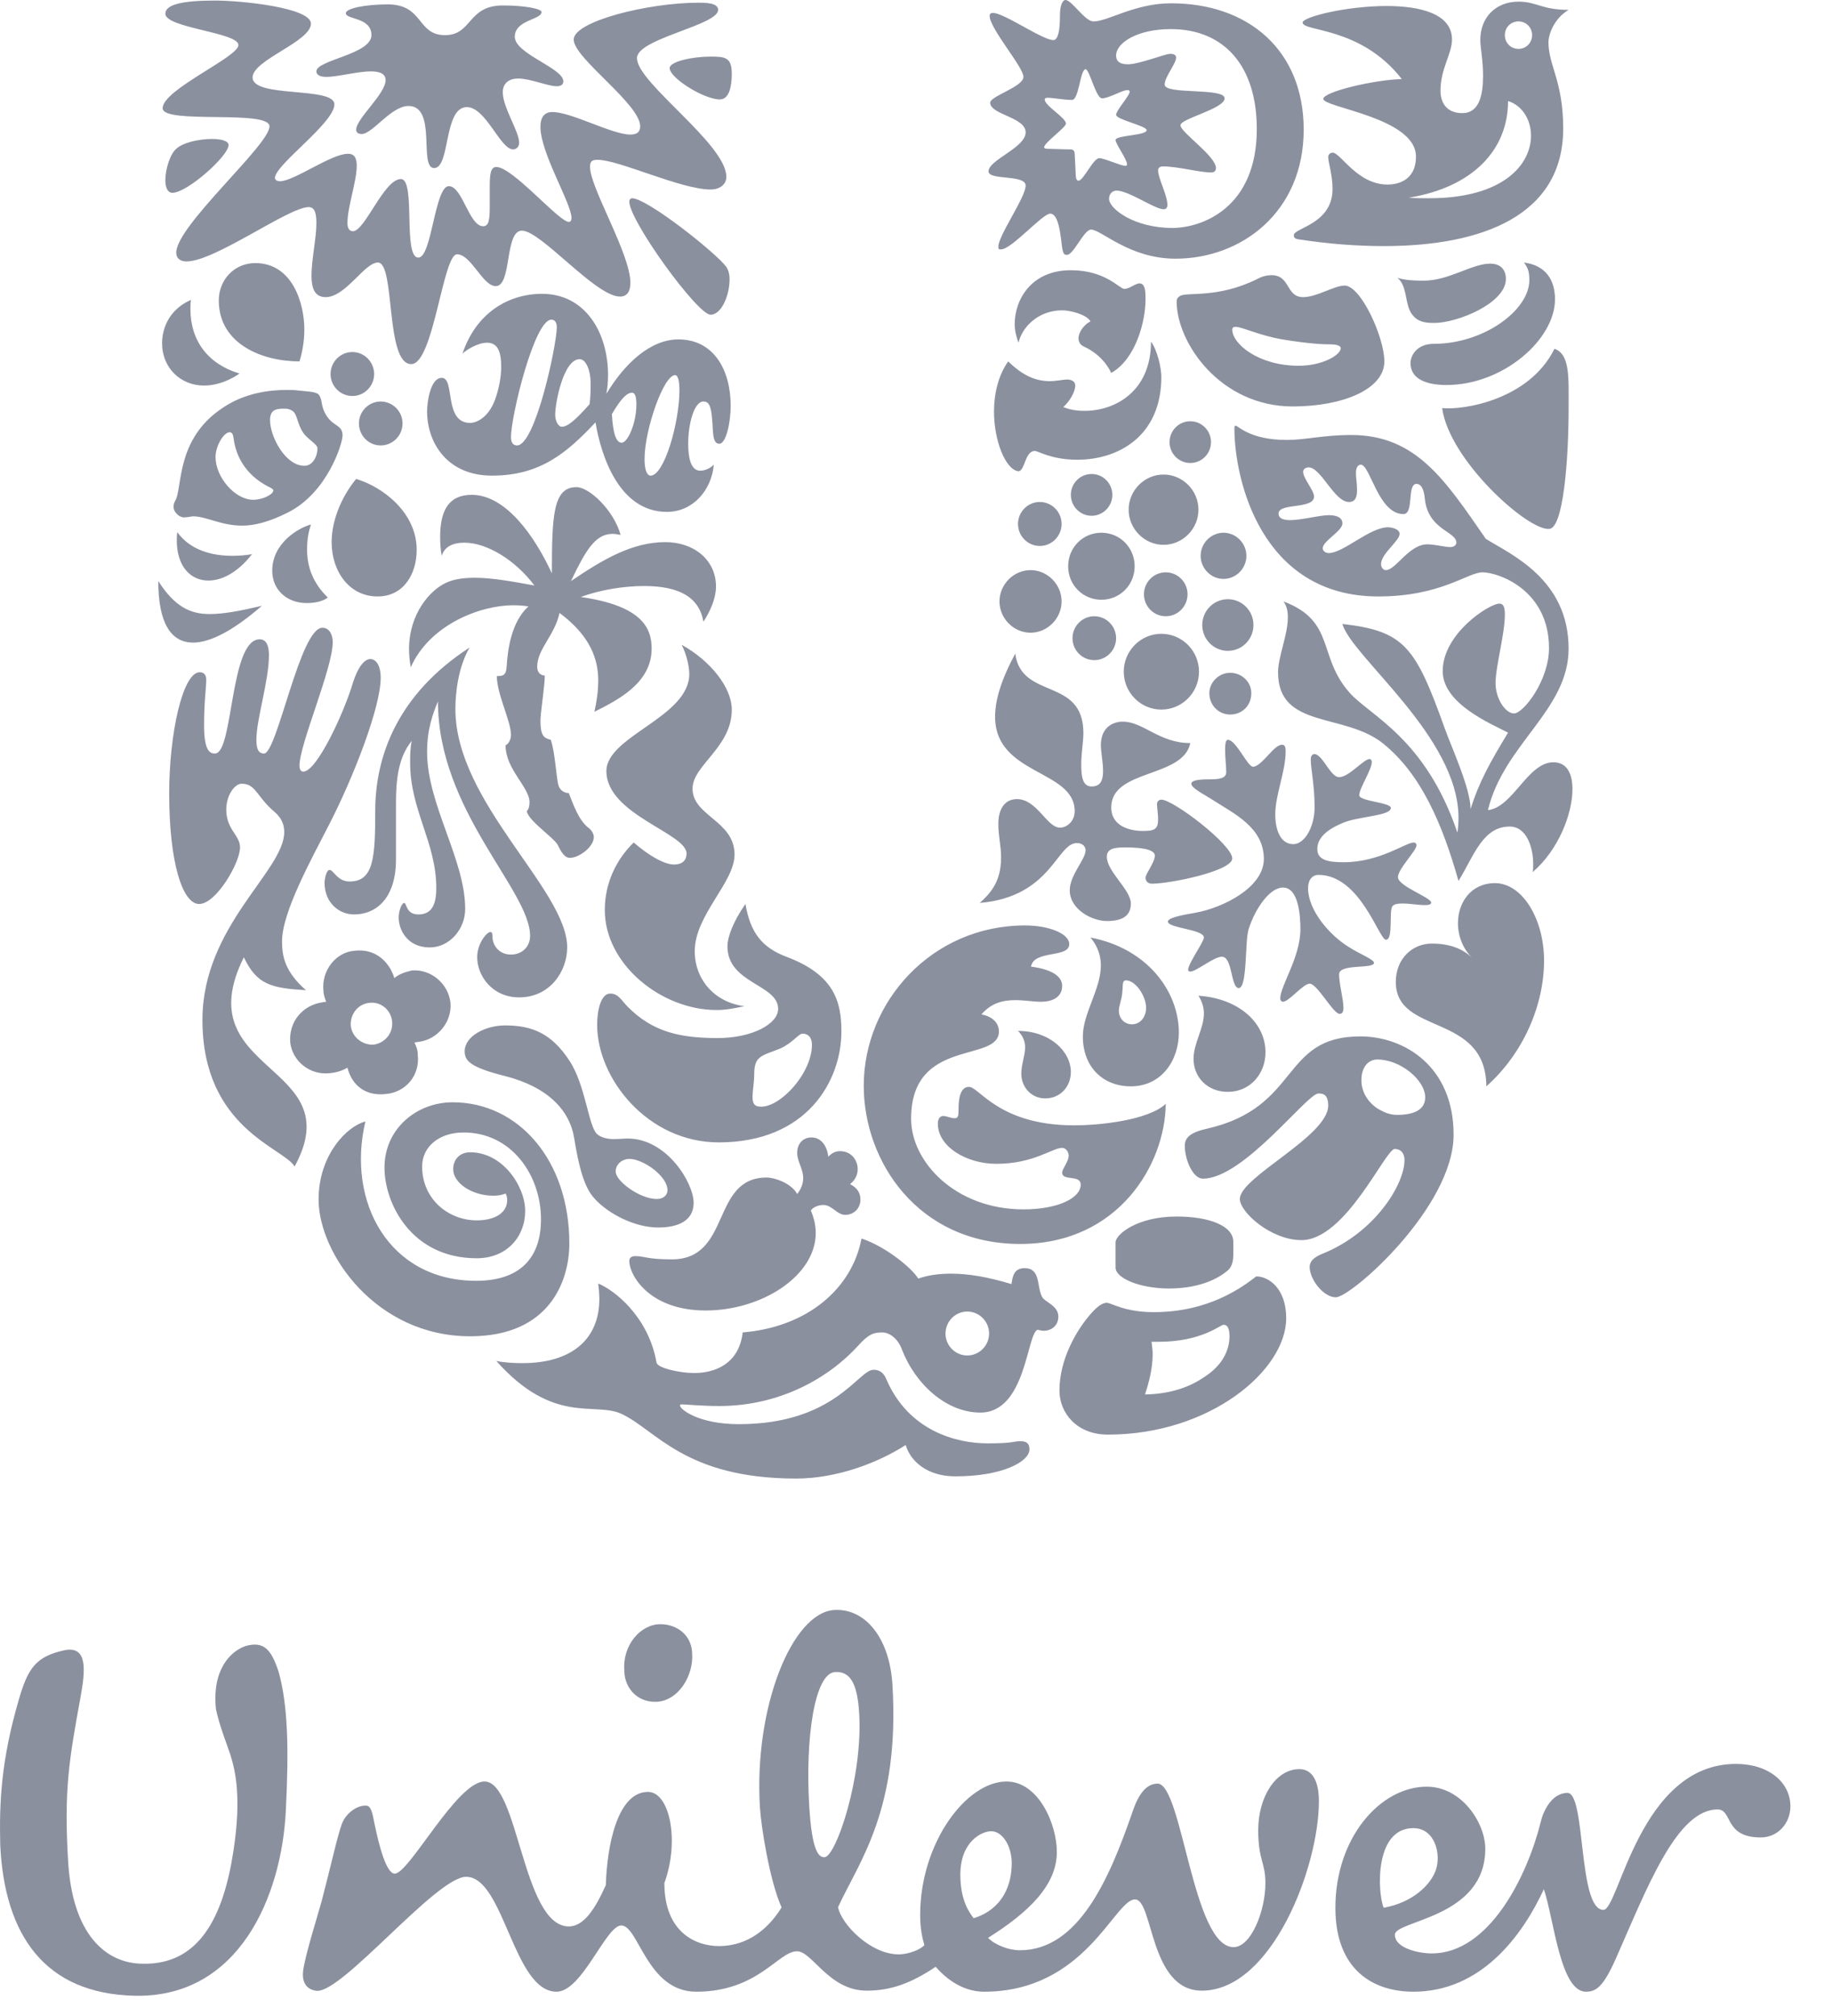 <?xml version="1.0" encoding="UTF-8"?>
<svg width="40px" height="44px" viewBox="0 0 40 44" version="1.1" xmlns="http://www.w3.org/2000/svg" xmlns:xlink="http://www.w3.org/1999/xlink">
    <!-- Generator: Sketch 52.6 (67491) - http://www.bohemiancoding.com/sketch -->
    <title>Combined Shape</title>
    <desc>Created with Sketch.</desc>
    <g id="Page-1" stroke="none" stroke-width="1" fill="none" fill-rule="evenodd">
        <g id="home" transform="translate(-394, -28)" fill="#8B909F">
            <g id="Group" transform="translate(157, 28)">
                <path d="M237.005,40.262 C236.982,39.334 237.027,38.408 237.41,37.098 C237.611,36.399 237.791,36.149 238.418,36.015 C238.912,35.924 238.868,36.443 238.756,37.053 C238.509,38.408 238.395,39.063 238.486,40.6 C238.574,42.226 239.316,42.859 240.123,42.859 C241.334,42.882 241.873,41.866 242.097,40.397 C242.276,39.222 242.141,38.656 242.029,38.295 C241.962,38.092 241.783,37.64 241.715,37.302 C241.626,36.443 242.029,36.038 242.366,35.924 C242.77,35.811 242.928,36.015 243.084,36.49 C243.286,37.212 243.309,38.159 243.241,39.514 C243.152,41.366 242.232,43.605 239.944,43.558 C237.969,43.515 237.096,42.226 237.005,40.262 Z M267.859,39.9 C267.007,39.9 267.075,41.299 267.21,41.638 C267.838,41.526 268.241,41.142 268.354,40.803 C268.466,40.463 268.331,39.9 267.859,39.9 Z M259.09,40.668 C259.09,40.285 258.886,39.967 258.641,39.967 C258.437,39.967 257.968,40.192 257.968,40.916 C257.968,41.481 258.169,41.751 258.26,41.866 C258.909,41.661 259.09,41.119 259.09,40.668 Z M252.111,36.06 C252.157,36.58 251.798,37.143 251.306,37.143 C250.878,37.143 250.632,36.804 250.632,36.466 C250.586,35.901 250.99,35.449 251.417,35.449 C251.798,35.449 252.09,35.698 252.111,36.06 Z M255.759,37.386 C255.72,36.755 255.568,36.47 255.232,36.493 C254.785,36.52 254.579,37.935 254.669,39.422 C254.728,40.394 254.871,40.543 255.005,40.534 C255.253,40.519 255.845,38.784 255.759,37.386 Z M269.43,40.351 C269.43,41.866 267.456,41.91 267.456,42.226 C267.456,42.52 267.972,42.634 268.263,42.634 C269.52,42.634 270.349,40.939 270.641,39.763 C270.686,39.561 270.866,39.131 271.225,39.131 C271.629,39.131 271.449,41.684 272.01,41.684 C272.348,41.684 272.796,38.498 274.903,38.498 C275.622,38.498 276.092,38.904 276.092,39.424 C276.092,39.787 275.824,40.103 275.443,40.103 C274.635,40.103 274.836,39.492 274.501,39.492 C273.603,39.492 272.952,41.232 272.281,42.746 C272.01,43.356 271.853,43.47 271.629,43.47 C271.067,43.47 270.934,41.91 270.709,41.232 C270.239,42.247 269.341,43.47 267.859,43.47 C267.007,43.47 266.157,43.016 266.157,41.638 C266.157,40.103 267.142,38.995 268.152,38.995 C268.915,38.995 269.43,39.787 269.43,40.351 Z M252.695,42.474 C253.032,42.474 253.61,42.364 254.065,41.63 C253.804,41.049 253.619,39.872 253.592,39.444 C253.459,37.255 254.297,35.196 255.214,35.139 C255.886,35.098 256.424,35.739 256.486,36.775 C256.651,39.505 255.748,40.644 255.298,41.625 C255.373,42.007 256.014,42.655 256.621,42.655 C256.845,42.655 257.114,42.543 257.182,42.451 C257.137,42.295 257.091,42.091 257.091,41.797 C257.091,40.216 258.102,38.882 258.976,38.882 C259.672,38.882 260.075,39.808 260.075,40.42 C260.075,41.142 259.469,41.73 258.573,42.295 C258.73,42.451 259.021,42.565 259.269,42.565 C260.547,42.565 261.219,41.008 261.714,39.582 C261.803,39.311 261.961,38.928 262.274,38.928 C262.813,38.928 263.038,42.497 263.934,42.497 C264.316,42.497 264.629,41.706 264.629,41.098 C264.629,40.645 264.472,40.6 264.472,39.944 C264.472,39.222 264.854,38.612 265.37,38.612 C265.684,38.612 265.797,38.928 265.797,39.311 C265.797,40.758 264.765,43.447 263.24,43.447 C262.094,43.447 262.184,41.456 261.782,41.456 C261.332,41.456 260.703,43.47 258.483,43.47 C258.123,43.47 257.743,43.289 257.43,42.925 C256.891,43.289 256.441,43.447 255.925,43.447 C255.096,43.447 254.736,42.587 254.401,42.587 C253.996,42.587 253.549,43.47 252.202,43.47 C251.124,43.47 250.945,42.024 250.565,42.024 C250.228,42.024 249.712,43.47 249.152,43.47 C248.207,43.47 248.007,40.962 247.177,40.962 C246.525,40.962 244.47,43.508 243.912,43.45 C243.688,43.426 243.593,43.258 243.617,43.031 C243.649,42.719 243.915,41.882 244.025,41.485 C244.206,40.8 244.373,40.045 244.465,39.805 C244.558,39.564 244.808,39.391 245.007,39.41 C245.107,39.419 245.138,39.608 245.169,39.764 C245.282,40.324 245.441,40.893 245.619,40.893 C245.934,40.893 246.975,38.882 247.58,38.882 C248.321,38.882 248.41,42.045 249.42,42.045 C249.757,42.045 250.005,41.638 250.228,41.142 C250.251,40.304 250.475,39.109 251.148,39.109 C251.62,39.109 251.844,40.169 251.506,41.098 C251.506,42.203 252.224,42.474 252.695,42.474 Z M250.24,16.829 C250.24,16.063 252.05,15.655 252.05,14.708 C252.05,14.552 251.99,14.277 251.883,14.073 C252.514,14.42 252.978,15.008 252.978,15.487 C252.978,16.315 252.121,16.698 252.121,17.213 C252.121,17.813 253.038,17.909 253.038,18.652 C253.038,19.263 252.169,19.97 252.169,20.761 C252.169,21.372 252.596,21.876 253.252,21.96 C253.038,22.008 252.847,22.044 252.644,22.044 C251.443,22.044 250.205,21.049 250.205,19.862 C250.205,19.275 250.455,18.759 250.836,18.388 C251.169,18.675 251.502,18.868 251.716,18.868 C251.907,18.868 251.99,18.771 251.99,18.628 C251.99,18.184 250.24,17.777 250.24,16.829 Z M254.037,22.884 C253.621,23.051 253.467,23.039 253.467,23.458 C253.467,23.614 253.431,23.818 253.431,23.926 C253.431,24.07 253.455,24.154 253.621,24.154 C254.049,24.154 254.728,23.423 254.728,22.8 C254.728,22.631 254.633,22.56 254.526,22.56 C254.43,22.56 254.323,22.752 254.037,22.884 Z M253.99,22.02 C253.99,21.481 252.883,21.469 252.883,20.654 C252.883,20.45 253.014,20.102 253.276,19.73 C253.383,20.354 253.634,20.678 254.168,20.881 C255.227,21.276 255.371,21.876 255.371,22.512 C255.371,23.59 254.621,24.933 252.692,24.933 C251.145,24.933 250.038,23.542 250.038,22.368 C250.038,22.044 250.121,21.685 250.324,21.685 C250.502,21.685 250.562,21.828 250.705,21.972 C251.24,22.512 251.824,22.656 252.668,22.656 C253.431,22.656 253.99,22.344 253.99,22.02 Z M248.014,23.482 C247.253,23.29 247.146,23.147 247.146,22.944 C247.146,22.608 247.61,22.38 248.027,22.38 C248.61,22.38 249.038,22.548 249.431,23.147 C249.788,23.686 249.847,24.586 250.038,24.753 C250.133,24.837 250.288,24.861 250.395,24.861 C250.514,24.861 250.622,24.849 250.705,24.849 C251.562,24.849 252.145,25.82 252.145,26.252 C252.145,26.647 251.8,26.791 251.371,26.791 C250.86,26.791 250.276,26.491 249.978,26.156 C249.752,25.917 249.633,25.437 249.538,24.849 C249.443,24.237 248.967,23.721 248.014,23.482 Z M251.335,26.168 C251.514,26.168 251.574,26.06 251.574,25.977 C251.574,25.665 251.038,25.293 250.74,25.293 C250.61,25.293 250.443,25.389 250.443,25.569 C250.443,25.784 250.978,26.168 251.335,26.168 Z M254.537,25.713 C254.537,25.508 254.406,25.353 254.406,25.161 C254.406,24.957 254.537,24.825 254.716,24.825 C254.942,24.825 255.061,25.029 255.085,25.245 C255.167,25.161 255.239,25.125 255.346,25.125 C255.584,25.125 255.727,25.317 255.727,25.521 C255.727,25.652 255.656,25.773 255.56,25.844 C255.703,25.917 255.787,26.024 255.787,26.18 C255.787,26.371 255.644,26.515 255.454,26.515 C255.276,26.515 255.167,26.299 254.977,26.299 C254.87,26.299 254.752,26.347 254.704,26.419 C254.775,26.587 254.811,26.755 254.811,26.91 C254.811,27.846 253.634,28.602 252.406,28.602 C251.181,28.602 250.74,27.834 250.74,27.522 C250.74,27.451 250.788,27.415 250.871,27.415 C251.073,27.415 251.121,27.486 251.669,27.486 C252.978,27.486 252.514,25.7 253.741,25.7 C253.906,25.7 254.276,25.82 254.406,26.06 C254.501,25.94 254.537,25.82 254.537,25.713 Z M262.596,4.975 C263.239,4.975 264.441,4.543 264.441,2.817 C264.441,1.45 263.738,0.635 262.561,0.635 C261.834,0.635 261.369,0.935 261.369,1.211 C261.369,1.379 261.512,1.403 261.631,1.403 C261.869,1.403 262.441,1.175 262.548,1.175 C262.632,1.175 262.679,1.199 262.679,1.259 C262.679,1.39 262.429,1.678 262.429,1.846 C262.429,2.074 263.738,1.906 263.738,2.146 C263.738,2.374 262.774,2.589 262.774,2.733 C262.774,2.889 263.549,3.404 263.549,3.668 C263.549,3.716 263.525,3.764 263.441,3.764 C263.191,3.764 262.715,3.632 262.394,3.632 C262.321,3.632 262.286,3.668 262.286,3.716 C262.286,3.896 262.489,4.256 262.489,4.471 C262.489,4.543 262.453,4.567 262.405,4.567 C262.215,4.567 261.643,4.16 261.381,4.16 C261.287,4.16 261.215,4.231 261.215,4.339 C261.215,4.555 261.762,4.975 262.596,4.975 Z M260.274,2.698 C260.274,2.781 259.798,3.117 259.798,3.212 C259.798,3.236 259.823,3.248 259.881,3.248 C259.965,3.248 260.238,3.261 260.381,3.261 C260.441,3.261 260.465,3.308 260.465,3.356 L260.489,3.836 C260.489,3.896 260.512,3.944 260.548,3.944 C260.655,3.944 260.87,3.452 261.001,3.452 C261.108,3.452 261.476,3.62 261.571,3.62 C261.596,3.62 261.607,3.608 261.607,3.584 C261.607,3.476 261.357,3.14 261.357,3.056 C261.357,2.949 262.036,2.961 262.036,2.841 C262.036,2.745 261.369,2.613 261.369,2.505 C261.369,2.41 261.666,2.086 261.666,2.002 C261.666,1.978 261.643,1.966 261.619,1.966 C261.5,1.966 261.215,2.146 261.061,2.146 C260.929,2.146 260.787,1.511 260.703,1.511 C260.584,1.511 260.56,2.181 260.405,2.181 C260.227,2.181 260,2.134 259.87,2.134 C259.834,2.134 259.811,2.146 259.811,2.17 C259.811,2.313 260.274,2.566 260.274,2.698 Z M268.798,11.844 C268.798,11.592 268.166,11.568 268.107,10.86 C268.095,10.753 268.059,10.561 267.928,10.561 C267.714,10.561 267.88,11.22 267.642,11.22 C267.094,11.22 266.916,10.142 266.713,10.142 C266.666,10.142 266.606,10.178 266.606,10.321 C266.606,10.453 266.63,10.537 266.63,10.693 C266.63,10.848 266.594,10.956 266.453,10.956 C266.131,10.956 265.846,10.201 265.572,10.201 C265.512,10.201 265.453,10.237 265.453,10.297 C265.453,10.441 265.691,10.704 265.691,10.836 C265.691,11.124 264.916,10.968 264.916,11.208 C264.916,11.316 265.023,11.352 265.167,11.352 C265.417,11.352 265.81,11.244 266.012,11.244 C266.131,11.244 266.31,11.269 266.31,11.424 C266.31,11.592 265.881,11.807 265.881,11.964 C265.881,12.036 265.953,12.071 266.012,12.071 C266.333,12.071 266.904,11.508 267.308,11.508 C267.381,11.508 267.559,11.544 267.559,11.652 C267.559,11.807 267.154,12.083 267.154,12.311 C267.154,12.371 267.19,12.443 267.261,12.443 C267.476,12.443 267.761,11.88 268.166,11.88 C268.321,11.88 268.548,11.94 268.666,11.94 C268.762,11.94 268.798,11.88 268.798,11.844 Z M269.927,2.205 C269.927,3.273 269.155,4.087 267.761,4.315 C267.916,4.327 268.059,4.327 268.202,4.327 C269.832,4.327 270.428,3.584 270.428,2.961 C270.428,2.613 270.237,2.302 269.927,2.205 Z M267.916,3.416 C267.916,2.566 265.893,2.349 265.893,2.158 C265.893,2.002 267.023,1.738 267.607,1.726 C266.713,0.575 265.441,0.695 265.441,0.492 C265.441,0.371 266.393,0.131 267.274,0.131 C268.011,0.131 268.703,0.3 268.703,0.863 C268.703,1.175 268.452,1.499 268.452,1.978 C268.452,2.241 268.583,2.469 268.929,2.469 C269.298,2.469 269.381,2.074 269.381,1.654 C269.381,1.307 269.321,1.043 269.321,0.875 C269.321,0.371 269.666,0.036 270.154,0.036 C270.559,0.036 270.654,0.215 271.249,0.215 C270.928,0.407 270.809,0.755 270.809,0.923 C270.809,1.427 271.131,1.774 271.131,2.805 C271.131,4.699 269.369,5.371 267.214,5.371 C266.618,5.371 265.989,5.322 265.37,5.226 C265.274,5.214 265.25,5.19 265.25,5.131 C265.25,4.975 266.095,4.891 266.095,4.124 C266.095,3.824 266,3.536 266,3.428 C266,3.368 266.048,3.332 266.095,3.332 C266.274,3.332 266.63,4.028 267.297,4.028 C267.476,4.028 267.916,3.968 267.916,3.416 Z M250.74,4.4 C250.74,4.363 250.764,4.327 250.8,4.327 C251.133,4.327 252.644,5.527 252.859,5.826 C252.907,5.898 252.93,5.994 252.93,6.089 C252.93,6.449 252.752,6.869 252.514,6.869 C252.228,6.869 250.74,4.819 250.74,4.4 Z M259.013,7.888 C259.322,8.187 259.596,8.319 259.929,8.319 C260.059,8.319 260.215,8.283 260.298,8.283 C260.405,8.283 260.477,8.331 260.477,8.415 C260.477,8.547 260.357,8.763 260.215,8.883 C260.357,8.943 260.512,8.967 260.679,8.967 C261.357,8.967 262.131,8.535 262.131,7.456 C262.274,7.648 262.357,8.044 262.357,8.223 C262.357,9.529 261.405,10.034 260.525,10.034 C259.953,10.034 259.667,9.842 259.596,9.842 C259.37,9.842 259.382,10.297 259.227,10.285 C258.953,10.237 258.703,9.626 258.703,8.978 C258.703,8.595 258.798,8.187 259.013,7.888 Z M260.81,7.013 C260.715,6.856 260.357,6.773 260.191,6.773 C259.667,6.773 259.311,7.145 259.239,7.48 C259.191,7.36 259.155,7.217 259.155,7.073 C259.155,6.545 259.512,5.898 260.381,5.898 C261.144,5.898 261.441,6.305 261.548,6.305 C261.666,6.305 261.786,6.185 261.881,6.185 C262.012,6.185 262.012,6.389 262.012,6.533 C262.012,7.013 261.798,7.839 261.263,8.139 C261.167,7.935 260.977,7.708 260.667,7.564 C260.584,7.529 260.548,7.456 260.548,7.384 C260.548,7.253 260.667,7.085 260.81,7.013 Z M269.642,19.275 C270.237,19.275 270.713,20.054 270.713,20.966 C270.713,21.936 270.261,22.992 269.453,23.71 C269.441,22.092 267.476,22.608 267.476,21.432 C267.476,20.929 267.833,20.594 268.262,20.594 C268.643,20.594 268.941,20.701 269.155,20.918 C268.941,20.714 268.833,20.426 268.833,20.15 C268.833,19.695 269.119,19.275 269.642,19.275 Z M241.991,3.165 C241.991,3.404 241.086,4.208 240.765,4.208 C240.646,4.208 240.61,4.063 240.61,3.932 C240.61,3.692 240.717,3.356 240.848,3.248 C241.003,3.104 241.36,3.033 241.634,3.033 C241.801,3.033 241.991,3.068 241.991,3.165 Z M249.586,10.632 C249.872,10.632 250.407,11.148 250.55,11.675 C250.491,11.663 250.431,11.652 250.371,11.652 C249.99,11.652 249.776,12.036 249.466,12.683 C250.157,12.215 250.8,11.832 251.526,11.832 C252.145,11.832 252.633,12.215 252.633,12.802 C252.633,13.054 252.514,13.33 252.359,13.569 C252.264,13.03 251.824,12.79 251.062,12.79 C250.622,12.79 250.097,12.874 249.681,13.03 C251.026,13.222 251.228,13.713 251.228,14.157 C251.228,14.912 250.479,15.283 249.978,15.535 C250.026,15.319 250.062,15.091 250.062,14.852 C250.062,14.396 249.895,13.881 249.217,13.378 C249.11,13.869 248.729,14.169 248.729,14.552 C248.729,14.696 248.824,14.744 248.895,14.744 C248.895,14.959 248.8,15.571 248.8,15.727 C248.8,16.05 248.871,16.111 249.026,16.146 C249.122,16.422 249.145,16.985 249.194,17.141 C249.229,17.261 249.336,17.309 249.419,17.309 C249.514,17.549 249.633,17.909 249.86,18.076 C249.907,18.112 249.966,18.196 249.966,18.268 C249.966,18.483 249.645,18.723 249.443,18.723 C249.384,18.723 249.3,18.7 249.181,18.448 C249.11,18.292 248.538,17.92 248.502,17.705 C248.538,17.669 248.562,17.597 248.562,17.513 C248.562,17.177 248.038,16.793 248.038,16.266 C248.097,16.242 248.157,16.146 248.157,16.039 C248.157,15.739 247.848,15.151 247.848,14.756 C247.978,14.756 248.05,14.744 248.062,14.552 C248.086,14.157 248.169,13.569 248.538,13.235 C248.455,13.222 248.347,13.21 248.205,13.21 C247.491,13.21 246.384,13.629 245.968,14.564 C245.943,14.42 245.931,14.289 245.931,14.169 C245.931,13.39 246.396,12.874 246.741,12.719 C246.919,12.635 247.134,12.61 247.372,12.61 C247.753,12.61 248.205,12.695 248.669,12.779 C248.264,12.239 247.646,11.844 247.134,11.844 C246.895,11.844 246.705,11.928 246.645,12.131 C246.621,12.024 246.61,11.844 246.61,11.723 C246.61,11.136 246.8,10.8 247.3,10.8 C248.038,10.8 248.669,11.688 249.05,12.515 C249.05,11.257 249.074,10.632 249.586,10.632 Z M248.288,9.722 C248.693,9.722 249.157,7.516 249.157,7.145 C249.157,7.048 249.122,6.977 249.038,6.977 C248.669,6.977 248.157,9.074 248.157,9.541 C248.157,9.626 248.181,9.722 248.288,9.722 Z M251.205,10.381 C251.502,10.381 251.835,9.23 251.835,8.511 C251.835,8.355 251.812,8.187 251.74,8.187 C251.49,8.187 251.073,9.374 251.073,10.022 C251.073,10.273 251.133,10.381 251.205,10.381 Z M249.264,9.314 C249.396,9.314 249.562,9.17 249.872,8.823 C249.895,8.667 249.895,8.523 249.895,8.343 C249.895,8.103 249.8,7.839 249.657,7.839 C249.3,7.839 249.122,8.799 249.122,9.05 C249.122,9.194 249.194,9.314 249.264,9.314 Z M250.895,8.823 C250.895,8.619 250.848,8.571 250.8,8.571 C250.681,8.571 250.55,8.715 250.36,9.038 C250.384,9.47 250.455,9.662 250.574,9.662 C250.705,9.662 250.895,9.242 250.895,8.823 Z M259.512,21.097 C260.059,21.169 260.191,21.36 260.191,21.516 C260.191,21.781 259.953,21.864 259.727,21.864 C259.56,21.864 259.37,21.828 259.167,21.828 C258.905,21.828 258.644,21.888 258.429,22.14 C258.584,22.164 258.81,22.272 258.81,22.512 C258.81,23.207 256.893,22.631 256.893,24.417 C256.893,25.365 257.87,26.395 259.346,26.395 C260.108,26.395 260.596,26.144 260.596,25.857 C260.596,25.629 260.191,25.784 260.191,25.593 C260.191,25.508 260.334,25.353 260.334,25.221 C260.334,25.161 260.286,25.053 260.191,25.053 C259.976,25.053 259.572,25.401 258.751,25.401 C258.108,25.401 257.477,25.029 257.477,24.525 C257.477,24.417 257.525,24.357 257.596,24.357 C257.668,24.357 257.763,24.406 257.846,24.406 C257.918,24.406 257.929,24.357 257.929,24.225 C257.929,24.093 257.929,23.721 258.156,23.721 C258.381,23.721 258.81,24.561 260.453,24.561 C261.001,24.561 262.06,24.454 262.453,24.093 C262.441,25.413 261.417,27.15 259.275,27.15 C257.049,27.15 255.859,25.353 255.859,23.698 C255.859,21.864 257.346,20.198 259.382,20.198 C259.905,20.198 260.346,20.378 260.346,20.606 C260.346,20.918 259.572,20.726 259.512,21.097 Z M263.167,21.732 C264.06,21.792 264.631,22.332 264.631,22.967 C264.631,23.434 264.298,23.83 263.809,23.83 C263.358,23.83 263.06,23.506 263.06,23.111 C263.06,22.764 263.286,22.452 263.286,22.116 C263.286,21.996 263.25,21.864 263.167,21.732 Z M259.227,22.5 C259.917,22.5 260.381,22.944 260.381,23.398 C260.381,23.71 260.155,23.973 259.823,23.973 C259.512,23.973 259.299,23.721 259.299,23.434 C259.299,23.231 259.382,23.039 259.382,22.86 C259.382,22.74 259.346,22.62 259.227,22.5 Z M260.81,20.462 C262.06,20.701 262.739,21.648 262.739,22.536 C262.739,23.147 262.357,23.71 261.691,23.71 C261.084,23.71 260.643,23.29 260.643,22.62 C260.643,22.116 261.036,21.589 261.036,21.073 C261.036,20.87 260.977,20.665 260.81,20.462 Z M261.429,22.056 C261.429,22.224 261.548,22.356 261.714,22.356 C261.905,22.356 262.024,22.188 262.024,21.996 C262.024,21.744 261.798,21.397 261.583,21.397 C261.489,21.397 261.524,21.54 261.5,21.696 C261.489,21.816 261.429,21.96 261.429,22.056 Z M259.167,14.265 C259.299,15.283 260.655,14.768 260.655,16.002 C260.655,16.182 260.608,16.446 260.608,16.674 C260.608,16.937 260.631,17.165 260.834,17.165 C261.036,17.165 261.084,17.021 261.084,16.829 C261.084,16.637 261.036,16.398 261.036,16.266 C261.036,15.847 261.334,15.75 261.512,15.75 C261.965,15.75 262.31,16.218 262.989,16.218 C262.834,16.985 261.263,16.781 261.263,17.621 C261.263,18.04 261.679,18.136 261.953,18.136 C262.203,18.136 262.286,18.1 262.286,17.884 C262.286,17.764 262.262,17.633 262.262,17.549 C262.262,17.5 262.298,17.453 262.357,17.453 C262.62,17.453 263.905,18.436 263.905,18.736 C263.905,19.011 262.548,19.287 262.155,19.287 C262.036,19.287 262.012,19.203 262.012,19.155 C262.012,19.072 262.215,18.819 262.215,18.675 C262.215,18.568 262.036,18.495 261.56,18.495 C261.334,18.495 261.167,18.52 261.167,18.7 C261.167,19.023 261.691,19.419 261.691,19.719 C261.691,19.958 261.548,20.102 261.167,20.102 C260.846,20.102 260.357,19.85 260.357,19.431 C260.357,19.095 260.703,18.759 260.703,18.556 C260.703,18.495 260.655,18.4 260.512,18.4 C260.071,18.4 259.953,19.574 258.393,19.707 C258.644,19.479 258.858,19.227 258.858,18.712 C258.858,18.46 258.798,18.256 258.798,17.981 C258.798,17.621 258.965,17.441 259.203,17.441 C259.644,17.441 259.857,18.064 260.143,18.064 C260.298,18.064 260.465,17.92 260.465,17.705 C260.465,16.793 258.727,16.925 258.727,15.643 C258.727,15.295 258.846,14.864 259.167,14.265 Z M264.844,17.777 C264.844,18.076 264.94,18.424 265.238,18.424 C265.488,18.424 265.703,18.04 265.703,17.621 C265.703,17.141 265.619,16.769 265.619,16.578 C265.619,16.494 265.655,16.458 265.703,16.458 C265.881,16.47 266.048,16.962 266.238,16.962 C266.453,16.962 266.774,16.566 266.904,16.566 C266.939,16.566 266.952,16.613 266.952,16.626 C266.952,16.805 266.678,17.201 266.678,17.357 C266.678,17.489 267.368,17.513 267.368,17.633 C267.368,17.813 266.642,17.813 266.298,17.969 C265.964,18.112 265.762,18.292 265.762,18.532 C265.762,18.771 266,18.819 266.333,18.819 C267.13,18.819 267.69,18.388 267.868,18.388 C267.904,18.388 267.928,18.412 267.928,18.448 C267.928,18.568 267.523,18.964 267.523,19.143 C267.523,19.347 268.262,19.587 268.25,19.707 C268.238,19.742 268.191,19.754 268.107,19.754 C267.976,19.754 267.774,19.719 267.619,19.719 C267.523,19.719 267.44,19.73 267.404,19.778 C267.32,19.874 267.428,20.51 267.261,20.51 C267.107,20.51 266.701,19.095 265.786,19.095 C265.655,19.095 265.56,19.203 265.56,19.383 C265.56,19.862 266.024,20.414 266.465,20.678 C266.666,20.81 267,20.941 267,21.013 C267,21.157 266.238,21.025 266.238,21.264 C266.238,21.481 266.333,21.805 266.333,21.996 C266.333,22.056 266.322,22.128 266.25,22.128 C266.108,22.128 265.762,21.469 265.595,21.469 C265.453,21.469 265.143,21.864 265.012,21.864 C264.976,21.864 264.953,21.828 264.953,21.792 C264.953,21.516 265.393,20.893 265.393,20.282 C265.393,19.994 265.357,19.371 265.012,19.371 C264.726,19.371 264.405,19.826 264.262,20.282 C264.178,20.546 264.238,21.565 264.047,21.565 C263.869,21.565 263.916,20.881 263.678,20.881 C263.501,20.881 263.12,21.205 262.989,21.205 C262.965,21.205 262.942,21.193 262.942,21.169 C262.942,21.025 263.286,20.558 263.286,20.462 C263.286,20.282 262.5,20.258 262.5,20.114 C262.5,20.03 262.81,19.97 263.096,19.922 C263.702,19.814 264.595,19.371 264.595,18.747 C264.595,18.052 263.928,17.753 263.489,17.465 C263.263,17.321 263.012,17.201 263.012,17.105 C263.012,17.009 263.298,17.009 263.417,17.009 C263.595,17.009 263.774,16.997 263.774,16.853 C263.774,16.745 263.749,16.53 263.749,16.362 C263.749,16.242 263.761,16.146 263.809,16.146 C263.988,16.146 264.238,16.734 264.357,16.734 C264.547,16.734 264.81,16.255 264.988,16.255 C265.048,16.255 265.071,16.29 265.071,16.398 C265.071,16.841 264.844,17.345 264.844,17.777 Z M264.429,27.858 C264.702,27.858 265.083,28.122 265.083,28.77 C265.083,29.908 263.417,31.311 261.191,31.311 C260.501,31.311 260.132,30.83 260.132,30.351 C260.132,29.668 260.501,29.045 260.787,28.709 C260.917,28.554 261.048,28.434 261.167,28.434 C261.263,28.434 261.548,28.638 262.191,28.638 C263.393,28.638 264.119,28.097 264.429,27.858 Z M263.809,27.726 C263.501,27.99 263.036,28.122 262.525,28.122 C261.881,28.122 261.357,27.894 261.357,27.666 L261.357,27.114 C261.357,26.947 261.822,26.551 262.691,26.551 C263.405,26.551 263.928,26.755 263.928,27.102 L263.928,27.378 C263.928,27.511 263.905,27.642 263.809,27.726 Z M263.714,28.914 C263.643,28.914 263.239,29.285 262.298,29.285 L262.143,29.285 C262.155,29.392 262.167,29.464 262.167,29.56 C262.167,29.848 262.095,30.147 262,30.435 C262.596,30.423 263.001,30.255 263.298,30.052 C263.726,29.776 263.845,29.428 263.845,29.165 C263.845,28.949 263.774,28.914 263.714,28.914 Z M263.405,15.127 C263.405,14.888 263.618,14.684 263.857,14.684 C264.119,14.684 264.321,14.888 264.321,15.127 C264.321,15.403 264.119,15.595 263.857,15.595 C263.618,15.595 263.405,15.403 263.405,15.127 Z M242.229,8.152 C242.229,8.152 241.885,8.415 241.456,8.415 C240.944,8.415 240.539,8.031 240.539,7.492 C240.539,7.121 240.729,6.737 241.17,6.545 C241.158,6.617 241.158,6.677 241.158,6.749 C241.158,7.432 241.539,7.947 242.229,8.152 Z M244.777,10.453 C245.372,10.632 246.098,11.196 246.098,12 C246.098,12.515 245.824,13.018 245.241,13.018 C244.634,13.018 244.241,12.479 244.241,11.832 C244.241,11.292 244.515,10.764 244.777,10.453 Z M243.515,8.523 C243.729,8.547 243.883,8.547 243.956,8.607 C244.062,8.751 243.979,8.847 244.146,9.098 C244.301,9.314 244.479,9.278 244.479,9.506 C244.479,9.685 244.146,10.753 243.289,11.184 C242.884,11.388 242.563,11.472 242.289,11.472 C241.825,11.472 241.503,11.269 241.217,11.269 C241.17,11.269 241.111,11.292 241.015,11.292 C240.908,11.292 240.789,11.172 240.789,11.064 C240.789,11.016 240.801,10.968 240.825,10.932 C240.991,10.656 240.825,9.578 241.872,8.895 C242.336,8.583 242.861,8.511 243.253,8.511 C243.348,8.511 243.444,8.511 243.515,8.523 Z M243.932,9.782 C243.932,9.697 243.693,9.566 243.622,9.446 C243.491,9.266 243.491,9.027 243.384,8.967 C243.325,8.931 243.289,8.919 243.206,8.919 C243.027,8.919 242.896,8.943 242.896,9.17 C242.896,9.529 243.23,10.166 243.645,10.166 C243.836,10.166 243.932,9.949 243.932,9.782 Z M242.527,10.908 C242.741,10.908 242.968,10.788 242.968,10.704 C242.968,10.68 242.944,10.668 242.908,10.645 C242.551,10.477 242.17,10.142 242.098,9.553 C242.086,9.47 242.062,9.434 242.014,9.434 C241.885,9.434 241.706,9.734 241.706,9.974 C241.706,10.418 242.134,10.908 242.527,10.908 Z M243.539,7.888 C242.718,7.888 241.777,7.504 241.777,6.557 C241.777,6.113 242.11,5.742 242.574,5.742 C243.384,5.742 243.645,6.617 243.645,7.192 C243.645,7.456 243.598,7.695 243.539,7.888 Z M269.108,17.657 C269.298,17.057 269.535,16.637 269.927,15.99 C269.535,15.787 268.5,15.355 268.5,14.648 C268.5,13.821 269.524,13.174 269.737,13.174 C269.832,13.174 269.857,13.258 269.857,13.414 C269.857,13.845 269.654,14.54 269.654,14.912 C269.654,15.247 269.868,15.571 270.058,15.571 C270.261,15.571 270.821,14.852 270.821,14.145 C270.821,12.874 269.713,12.491 269.369,12.491 C269.047,12.491 268.464,13.018 267.094,13.018 C264.536,13.018 263.952,10.465 263.952,9.35 C263.952,9.302 263.964,9.29 263.976,9.29 C264.035,9.29 264.286,9.602 265.095,9.602 C265.512,9.602 265.893,9.494 266.501,9.494 C267.928,9.494 268.559,10.489 269.441,11.76 C269.975,12.095 271.249,12.635 271.249,14.157 C271.249,15.499 269.832,16.242 269.488,17.681 C270.035,17.621 270.356,16.637 270.916,16.637 C271.202,16.637 271.333,16.866 271.333,17.224 C271.333,17.753 271.035,18.544 270.463,19.035 C270.476,18.987 270.476,18.927 270.476,18.856 C270.476,18.52 270.344,18.04 269.963,18.04 C269.369,18.04 269.179,18.687 268.845,19.227 C268.5,18.005 268.035,16.901 267.202,16.23 C266.358,15.547 264.905,15.918 264.905,14.672 C264.905,14.336 265.119,13.857 265.119,13.474 C265.119,13.342 265.095,13.222 265.023,13.126 C266.167,13.557 265.762,14.325 266.465,15.116 C266.904,15.619 268.118,16.098 268.821,18.172 C268.833,18.112 268.845,17.957 268.845,17.849 C268.845,16.075 266.512,14.336 266.31,13.618 C267.666,13.774 267.904,14.109 268.548,15.906 C268.678,16.278 269.108,17.201 269.108,17.657 Z M252.859,3.86 C252.859,4.016 252.728,4.136 252.514,4.136 C251.871,4.136 250.514,3.488 250.05,3.488 C249.919,3.488 249.883,3.524 249.883,3.644 C249.883,4.1 250.764,5.538 250.764,6.173 C250.764,6.341 250.705,6.473 250.538,6.473 C250.002,6.473 248.812,5.034 248.395,5.034 C248.014,5.034 248.181,6.245 247.824,6.245 C247.538,6.245 247.288,5.55 246.979,5.55 C246.669,5.55 246.467,7.947 245.979,7.947 C245.407,7.947 245.634,5.73 245.252,5.73 C244.955,5.73 244.551,6.485 244.11,6.485 C243.872,6.485 243.801,6.293 243.801,6.018 C243.801,5.67 243.908,5.19 243.908,4.879 C243.908,4.711 243.895,4.52 243.741,4.52 C243.301,4.52 241.694,5.706 241.074,5.706 C240.944,5.706 240.848,5.646 240.848,5.514 C240.848,4.926 242.884,3.165 242.884,2.758 C242.884,2.385 240.551,2.721 240.551,2.362 C240.551,1.954 242.206,1.247 242.206,0.983 C242.206,0.707 240.61,0.611 240.61,0.3 C240.61,0.096 240.991,0.012 241.694,0.012 C242.277,0.012 243.789,0.168 243.789,0.515 C243.789,0.911 242.515,1.307 242.515,1.69 C242.515,2.146 244.301,1.882 244.301,2.278 C244.301,2.685 243.003,3.596 243.003,3.884 C243.003,3.932 243.063,3.956 243.11,3.956 C243.42,3.956 244.229,3.356 244.598,3.356 C244.741,3.356 244.789,3.452 244.789,3.62 C244.789,3.956 244.586,4.52 244.586,4.867 C244.586,4.951 244.61,5.047 244.706,5.047 C244.967,5.047 245.384,3.908 245.753,3.908 C246.086,3.908 245.789,5.622 246.134,5.622 C246.431,5.622 246.49,4.063 246.8,4.063 C247.098,4.063 247.24,4.938 247.55,4.938 C247.681,4.938 247.693,4.771 247.693,4.495 L247.693,4.087 C247.693,3.824 247.705,3.644 247.836,3.644 C248.193,3.644 249.205,4.843 249.419,4.843 C249.466,4.843 249.478,4.794 249.478,4.759 C249.478,4.436 248.8,3.344 248.8,2.769 C248.8,2.577 248.871,2.445 249.062,2.445 C249.478,2.445 250.36,2.937 250.764,2.937 C250.895,2.937 250.978,2.889 250.978,2.758 C250.978,2.266 249.526,1.271 249.526,0.863 C249.526,0.467 251.145,0.059 252.252,0.059 C252.395,0.059 252.68,0.059 252.68,0.215 C252.68,0.539 251.062,0.815 250.919,1.211 C250.908,1.235 250.908,1.247 250.908,1.271 C250.908,1.81 252.859,3.14 252.859,3.86 Z M251.621,1.486 C251.621,1.343 252.121,1.235 252.514,1.235 C252.823,1.235 252.978,1.247 252.978,1.606 C252.978,1.894 252.919,2.17 252.716,2.17 C252.371,2.17 251.621,1.702 251.621,1.486 Z M267.071,23.124 C266.904,23.124 266.725,23.256 266.725,23.578 C266.725,23.938 267,24.166 267.154,24.237 C267.238,24.285 267.368,24.333 267.499,24.333 C267.845,24.333 268.118,24.237 268.118,23.95 C268.118,23.578 267.583,23.124 267.071,23.124 Z M265.786,23.866 C265.536,23.866 264.155,25.725 263.263,25.725 C263.048,25.725 262.869,25.317 262.869,25.006 C262.869,24.837 262.976,24.717 263.358,24.633 C265.405,24.166 264.953,22.62 266.701,22.62 C267.666,22.62 268.738,23.279 268.738,24.765 C268.738,26.347 266.501,28.314 266.167,28.314 C265.893,28.314 265.595,27.918 265.595,27.654 C265.595,27.57 265.631,27.462 265.869,27.366 C267.011,26.91 267.666,25.857 267.666,25.317 C267.666,25.197 267.607,25.077 267.452,25.077 C267.249,25.077 266.381,27.066 265.417,27.066 C264.749,27.066 264.071,26.455 264.071,26.168 C264.071,25.688 266,24.801 266,24.129 C266,23.878 265.881,23.866 265.786,23.866 Z M248.824,0.263 C248.824,0.432 248.24,0.432 248.24,0.803 C248.24,1.175 249.3,1.486 249.3,1.774 C249.3,1.858 249.229,1.882 249.157,1.882 C248.955,1.882 248.586,1.714 248.312,1.714 C248.121,1.714 247.978,1.81 247.978,2.014 C247.978,2.349 248.335,2.865 248.335,3.117 C248.335,3.2 248.276,3.261 248.205,3.261 C247.92,3.261 247.61,2.338 247.193,2.338 C246.681,2.338 246.836,3.668 246.479,3.668 C246.134,3.668 246.55,2.313 245.919,2.313 C245.539,2.313 245.134,2.925 244.896,2.925 C244.837,2.925 244.777,2.901 244.777,2.83 C244.777,2.589 245.419,2.05 245.419,1.75 C245.419,1.594 245.265,1.558 245.098,1.558 C244.801,1.558 244.384,1.678 244.122,1.678 C244.003,1.678 243.908,1.642 243.908,1.558 C243.908,1.307 245.11,1.187 245.11,0.767 C245.11,0.371 244.551,0.432 244.551,0.288 C244.551,0.179 244.99,0.096 245.467,0.096 C246.253,0.096 246.098,0.767 246.717,0.767 C247.312,0.767 247.205,0.119 247.978,0.119 C248.467,0.119 248.824,0.192 248.824,0.263 Z M251.812,7.408 C252.596,7.408 252.954,8.091 252.954,8.859 C252.954,9.194 252.859,9.685 252.705,9.685 C252.549,9.685 252.573,9.409 252.549,9.158 C252.526,8.835 252.466,8.763 252.359,8.763 C252.157,8.763 252.026,9.242 252.026,9.685 C252.026,9.961 252.073,10.273 252.288,10.273 C252.406,10.273 252.514,10.213 252.585,10.142 C252.538,10.693 252.133,11.172 251.562,11.172 C250.514,11.172 250.121,9.937 250.002,9.218 C249.372,9.89 248.788,10.381 247.741,10.381 C246.764,10.381 246.325,9.662 246.325,8.978 C246.325,8.775 246.396,8.247 246.645,8.247 C246.943,8.247 246.681,9.23 247.265,9.23 C247.408,9.23 247.669,9.11 247.812,8.715 C247.896,8.475 247.943,8.223 247.943,8.008 C247.943,7.683 247.872,7.48 247.634,7.48 C247.431,7.48 247.181,7.636 247.098,7.719 C247.383,6.856 248.074,6.413 248.836,6.413 C249.776,6.413 250.276,7.253 250.276,8.187 C250.276,8.319 250.264,8.463 250.24,8.595 C250.645,7.923 251.205,7.408 251.812,7.408 Z M258.572,31.502 C259.143,31.502 259.108,31.455 259.287,31.455 C259.465,31.455 259.477,31.563 259.477,31.634 C259.477,31.898 258.893,32.222 257.858,32.222 C257.251,32.222 256.881,31.898 256.775,31.538 C256.179,31.922 255.276,32.27 254.383,32.27 C251.942,32.27 251.323,31.203 250.562,30.855 C249.978,30.591 249.085,31.106 247.836,29.703 C248.002,29.74 248.229,29.751 248.407,29.751 C249.502,29.751 250.086,29.213 250.086,28.35 C250.086,28.241 250.074,28.122 250.062,28.014 C250.395,28.146 251.157,28.722 251.335,29.74 C251.359,29.86 251.847,29.967 252.157,29.967 C252.585,29.967 253.133,29.787 253.216,29.081 C254.645,28.962 255.608,28.11 255.81,27.031 C256.322,27.199 256.905,27.666 257.049,27.906 C257.251,27.834 257.489,27.798 257.763,27.798 C258.144,27.798 258.572,27.87 259.084,28.026 C259.108,27.87 259.132,27.678 259.37,27.678 C259.727,27.678 259.632,28.074 259.751,28.302 C259.811,28.421 260.108,28.493 260.108,28.734 C260.108,28.962 259.917,29.045 259.798,29.045 C259.751,29.045 259.692,29.033 259.655,29.021 C259.417,29.106 259.405,30.83 258.405,30.83 C257.668,30.83 256.989,30.219 256.692,29.452 C256.609,29.224 256.43,29.081 256.263,29.081 C256.072,29.081 255.965,29.118 255.739,29.368 C255.097,30.075 254.026,30.687 252.705,30.687 C252.3,30.687 251.978,30.651 251.894,30.651 C251.847,30.651 251.847,30.663 251.847,30.675 C251.847,30.759 252.252,31.083 253.133,31.083 C255.227,31.083 255.739,29.896 256.072,29.896 C256.121,29.896 256.263,29.896 256.346,30.088 C256.834,31.239 257.894,31.502 258.56,31.502 L258.572,31.502 Z M240.456,12.683 C240.812,13.235 241.146,13.402 241.575,13.402 C241.896,13.402 242.253,13.33 242.718,13.222 C242.11,13.75 241.598,14.025 241.217,14.025 C240.729,14.025 240.456,13.593 240.456,12.683 Z M240.872,11.616 C241.158,12.012 241.634,12.131 242.074,12.131 C242.217,12.131 242.372,12.119 242.503,12.095 C242.194,12.491 241.848,12.671 241.551,12.671 C241.158,12.671 240.86,12.359 240.86,11.795 C240.86,11.736 240.86,11.675 240.872,11.616 Z M243.789,11.448 C243.741,11.592 243.705,11.748 243.705,12 C243.705,12.359 243.824,12.719 244.158,13.042 C244.062,13.114 243.908,13.162 243.693,13.162 C243.277,13.162 242.944,12.886 242.944,12.454 C242.944,11.856 243.515,11.52 243.789,11.448 Z M244.978,24.477 C244.563,26.228 245.49,27.954 247.396,27.954 C248.347,27.954 248.812,27.462 248.812,26.61 C248.812,25.665 248.181,24.717 247.122,24.717 C246.585,24.717 246.217,25.029 246.217,25.46 C246.217,26.18 246.8,26.635 247.408,26.635 C247.812,26.635 248.074,26.467 248.074,26.192 C248.074,26.144 248.062,26.084 248.038,26.048 C247.99,26.072 247.896,26.097 247.777,26.097 C247.288,26.097 246.895,25.808 246.895,25.521 C246.895,25.293 247.05,25.149 247.265,25.149 C247.978,25.149 248.467,25.892 248.467,26.431 C248.467,26.983 248.074,27.462 247.408,27.462 C245.991,27.462 245.395,26.276 245.395,25.484 C245.395,24.633 246.098,24.058 246.884,24.058 C248.324,24.058 249.431,25.329 249.431,27.138 C249.431,27.954 249.003,29.165 247.265,29.165 C245.205,29.165 243.956,27.354 243.956,26.18 C243.956,25.197 244.586,24.574 244.978,24.477 Z M262.763,6.461 C262.917,6.365 263.583,6.521 264.452,6.089 C264.559,6.03 264.667,6.006 264.762,6.006 C265.179,6.006 265.071,6.485 265.453,6.485 C265.751,6.485 266.131,6.233 266.358,6.233 C266.713,6.233 267.226,7.36 267.226,7.888 C267.226,8.499 266.31,8.871 265.227,8.871 C263.643,8.871 262.691,7.48 262.691,6.581 C262.691,6.509 262.727,6.485 262.763,6.461 Z M265.357,7.983 C265.881,7.983 266.274,7.744 266.274,7.6 C266.274,7.552 266.202,7.516 266.048,7.516 C265.893,7.516 265.583,7.504 265,7.408 C264.5,7.324 264.119,7.133 263.976,7.133 C263.928,7.133 263.905,7.156 263.905,7.192 C263.905,7.504 264.476,7.983 265.357,7.983 Z M244.729,19.958 C244.407,19.958 244.086,19.707 244.086,19.263 C244.086,19.203 244.122,18.987 244.194,18.987 C244.289,18.987 244.36,19.239 244.634,19.239 C245.157,19.239 245.193,18.723 245.193,17.693 C245.193,16.506 245.681,15.151 247.253,14.133 C247.002,14.564 246.943,15.127 246.943,15.475 C246.943,17.513 249.384,19.419 249.384,20.678 C249.384,21.193 249.014,21.768 248.335,21.768 C247.741,21.768 247.419,21.289 247.419,20.893 C247.419,20.582 247.634,20.342 247.705,20.342 C247.741,20.342 247.753,20.366 247.753,20.45 C247.753,20.617 247.884,20.834 248.157,20.834 C248.407,20.834 248.574,20.654 248.574,20.426 C248.574,19.431 246.562,17.693 246.562,15.307 C246.455,15.571 246.325,15.906 246.325,16.41 C246.325,17.561 247.157,18.759 247.157,19.838 C247.157,20.282 246.812,20.678 246.384,20.678 C245.884,20.678 245.705,20.282 245.705,20.03 C245.705,19.862 245.777,19.707 245.824,19.707 C245.884,19.707 245.86,19.958 246.134,19.958 C246.42,19.958 246.526,19.754 246.526,19.383 C246.526,18.388 245.955,17.681 245.955,16.649 C245.955,16.494 245.955,16.326 245.991,16.17 C245.681,16.542 245.646,17.069 245.646,17.537 L245.646,18.759 C245.646,19.587 245.229,19.958 244.729,19.958 Z M244.217,8.164 C244.217,7.9 244.431,7.683 244.694,7.683 C244.955,7.683 245.169,7.9 245.169,8.164 C245.169,8.427 244.955,8.643 244.694,8.643 C244.431,8.643 244.217,8.427 244.217,8.164 Z M244.837,9.242 C244.837,8.978 245.05,8.763 245.312,8.763 C245.574,8.763 245.789,8.978 245.789,9.242 C245.789,9.506 245.574,9.722 245.312,9.722 C245.05,9.722 244.837,9.506 244.837,9.242 Z M257.644,29.106 C257.644,29.368 257.858,29.584 258.12,29.584 C258.381,29.584 258.596,29.368 258.596,29.106 C258.596,28.841 258.381,28.625 258.12,28.625 C257.858,28.625 257.644,28.841 257.644,29.106 Z M259.227,11.436 C259.227,11.172 259.441,10.956 259.703,10.956 C259.965,10.956 260.179,11.172 260.179,11.436 C260.179,11.7 259.965,11.916 259.703,11.916 C259.441,11.916 259.227,11.7 259.227,11.436 Z M258.823,13.126 C258.823,12.755 259.132,12.443 259.501,12.443 C259.87,12.443 260.179,12.755 260.179,13.126 C260.179,13.498 259.87,13.809 259.501,13.809 C259.132,13.809 258.823,13.498 258.823,13.126 Z M260.322,12.359 C260.322,11.951 260.643,11.627 261.048,11.627 C261.453,11.627 261.774,11.951 261.774,12.359 C261.774,12.767 261.453,13.09 261.048,13.09 C260.643,13.09 260.322,12.767 260.322,12.359 Z M260.381,10.8 C260.381,10.549 260.584,10.345 260.834,10.345 C261.084,10.345 261.287,10.549 261.287,10.8 C261.287,11.052 261.084,11.257 260.834,11.257 C260.584,11.257 260.381,11.052 260.381,10.8 Z M262.536,9.649 C262.536,9.398 262.739,9.194 262.989,9.194 C263.239,9.194 263.441,9.398 263.441,9.649 C263.441,9.902 263.239,10.105 262.989,10.105 C262.739,10.105 262.536,9.902 262.536,9.649 Z M261.643,11.124 C261.643,10.704 261.988,10.357 262.405,10.357 C262.822,10.357 263.167,10.704 263.167,11.124 C263.167,11.544 262.822,11.891 262.405,11.891 C261.988,11.891 261.643,11.544 261.643,11.124 Z M260.417,13.929 C260.417,13.665 260.631,13.45 260.893,13.45 C261.155,13.45 261.369,13.665 261.369,13.929 C261.369,14.193 261.155,14.408 260.893,14.408 C260.631,14.408 260.417,14.193 260.417,13.929 Z M261.977,12.97 C261.977,12.707 262.191,12.491 262.453,12.491 C262.715,12.491 262.929,12.707 262.929,12.97 C262.929,13.235 262.715,13.45 262.453,13.45 C262.191,13.45 261.977,13.235 261.977,12.97 Z M261.536,14.66 C261.536,14.205 261.905,13.833 262.357,13.833 C262.81,13.833 263.179,14.205 263.179,14.66 C263.179,15.116 262.81,15.487 262.357,15.487 C261.905,15.487 261.536,15.116 261.536,14.66 Z M263.25,13.641 C263.25,13.33 263.501,13.078 263.809,13.078 C264.119,13.078 264.368,13.33 264.368,13.641 C264.368,13.953 264.119,14.205 263.809,14.205 C263.501,14.205 263.25,13.953 263.25,13.641 Z M263.215,12.131 C263.215,11.856 263.441,11.627 263.714,11.627 C263.988,11.627 264.214,11.856 264.214,12.131 C264.214,12.407 263.988,12.635 263.714,12.635 C263.441,12.635 263.215,12.407 263.215,12.131 Z M269.857,0.767 C269.857,0.935 269.987,1.067 270.154,1.067 C270.321,1.067 270.452,0.935 270.452,0.767 C270.452,0.599 270.321,0.467 270.154,0.467 C269.987,0.467 269.857,0.599 269.857,0.767 Z M243.337,22.752 C243.301,22.284 243.622,21.936 244.039,21.876 L244.122,21.864 C244.086,21.781 244.062,21.685 244.062,21.624 C244.015,21.181 244.336,20.774 244.753,20.749 C245.193,20.701 245.503,20.989 245.61,21.348 C245.705,21.264 245.836,21.217 245.991,21.181 C246.396,21.145 246.788,21.457 246.836,21.888 C246.871,22.308 246.55,22.692 246.134,22.74 L246.05,22.752 C246.086,22.836 246.122,22.907 246.122,23.028 C246.17,23.47 245.86,23.842 245.419,23.878 C244.978,23.926 244.682,23.686 244.586,23.302 C244.491,23.362 244.348,23.41 244.194,23.423 C243.765,23.47 243.384,23.159 243.337,22.752 Z M244.658,22.38 C244.682,22.631 244.908,22.812 245.157,22.8 C245.407,22.764 245.586,22.548 245.562,22.296 C245.539,22.044 245.312,21.853 245.062,21.888 C244.812,21.912 244.645,22.14 244.658,22.38 Z M259.929,4.663 C259.763,4.663 259.084,5.443 258.858,5.443 C258.81,5.443 258.798,5.443 258.798,5.383 C258.798,5.142 259.394,4.304 259.394,4.052 C259.394,3.8 258.584,3.944 258.584,3.74 C258.584,3.488 259.394,3.224 259.394,2.889 C259.394,2.554 258.62,2.505 258.62,2.241 C258.62,2.097 259.346,1.894 259.346,1.678 C259.346,1.463 258.608,0.624 258.608,0.347 C258.608,0.048 259.715,0.875 260,0.875 C260.143,0.875 260.143,0.455 260.143,0.323 C260.143,0.119 260.202,1.77635684e-14 260.262,1.77635684e-14 C260.405,1.77635684e-14 260.691,0.479 260.882,0.467 C261.191,0.467 261.774,0.072 262.572,0.072 C264.25,0.072 265.465,1.091 265.465,2.83 C265.465,4.627 264.107,5.646 262.667,5.646 C261.655,5.646 261.048,5.011 260.822,5.011 C260.667,5.011 260.441,5.562 260.298,5.562 C260.238,5.562 260.215,5.55 260.191,5.406 C260.155,5.131 260.119,4.663 259.929,4.663 Z M241.694,16.446 C242.098,16.446 242.014,13.953 242.67,13.953 C242.825,13.953 242.872,14.109 242.872,14.3 C242.872,14.864 242.598,15.691 242.598,16.146 C242.598,16.374 242.658,16.446 242.765,16.446 C243.051,16.446 243.55,13.701 244.039,13.701 C244.194,13.701 244.265,13.857 244.265,14.013 C244.265,14.588 243.539,16.242 243.539,16.71 C243.539,16.781 243.563,16.841 243.622,16.841 C243.919,16.841 244.515,15.547 244.706,14.9 C244.812,14.564 244.955,14.384 245.086,14.384 C245.205,14.384 245.312,14.516 245.312,14.792 C245.312,15.439 244.717,16.962 244.194,17.981 C243.789,18.771 243.158,19.91 243.158,20.546 C243.158,20.87 243.218,21.205 243.681,21.612 C242.92,21.565 242.61,21.493 242.324,20.893 C241.051,23.446 244.67,23.195 243.432,25.46 C243.206,25.053 241.42,24.633 241.42,22.26 C241.42,20.21 243.206,19.011 243.206,18.16 C243.206,17.993 243.146,17.849 242.991,17.717 C242.598,17.382 242.587,17.105 242.277,17.105 C242.051,17.105 241.777,17.633 242.062,18.1 C242.158,18.256 242.241,18.351 242.241,18.495 C242.241,18.832 241.718,19.73 241.349,19.73 C240.979,19.73 240.694,18.808 240.694,17.321 C240.694,16.002 240.991,14.672 241.36,14.672 C241.467,14.672 241.503,14.744 241.503,14.84 C241.503,14.996 241.456,15.307 241.456,15.835 C241.456,16.398 241.587,16.446 241.694,16.446 Z M268.321,7.048 C268.154,7.048 267.916,7.048 267.785,6.785 C267.678,6.569 267.714,6.222 267.511,6.065 C267.714,6.125 267.928,6.125 268.095,6.125 C268.631,6.125 269.143,5.754 269.535,5.754 C269.797,5.754 269.88,5.922 269.88,6.089 C269.88,6.617 268.821,7.048 268.321,7.048 Z M268.583,8.403 C268.118,8.403 267.797,8.259 267.797,7.923 C267.797,7.78 267.916,7.504 268.309,7.504 C269.393,7.504 270.392,6.773 270.392,6.113 C270.392,5.922 270.356,5.838 270.273,5.73 C270.761,5.79 270.952,6.125 270.952,6.533 C270.952,7.408 269.821,8.403 268.583,8.403 Z M268.488,8.907 C268.952,8.955 270.392,8.727 270.94,7.612 C271.285,7.732 271.249,8.247 271.249,8.907 C271.249,10.057 271.131,11.544 270.821,11.544 C270.356,11.58 268.643,10.046 268.488,8.907 Z" id="Combined-Shape"></path>
            </g>
        </g>
    </g>
</svg>